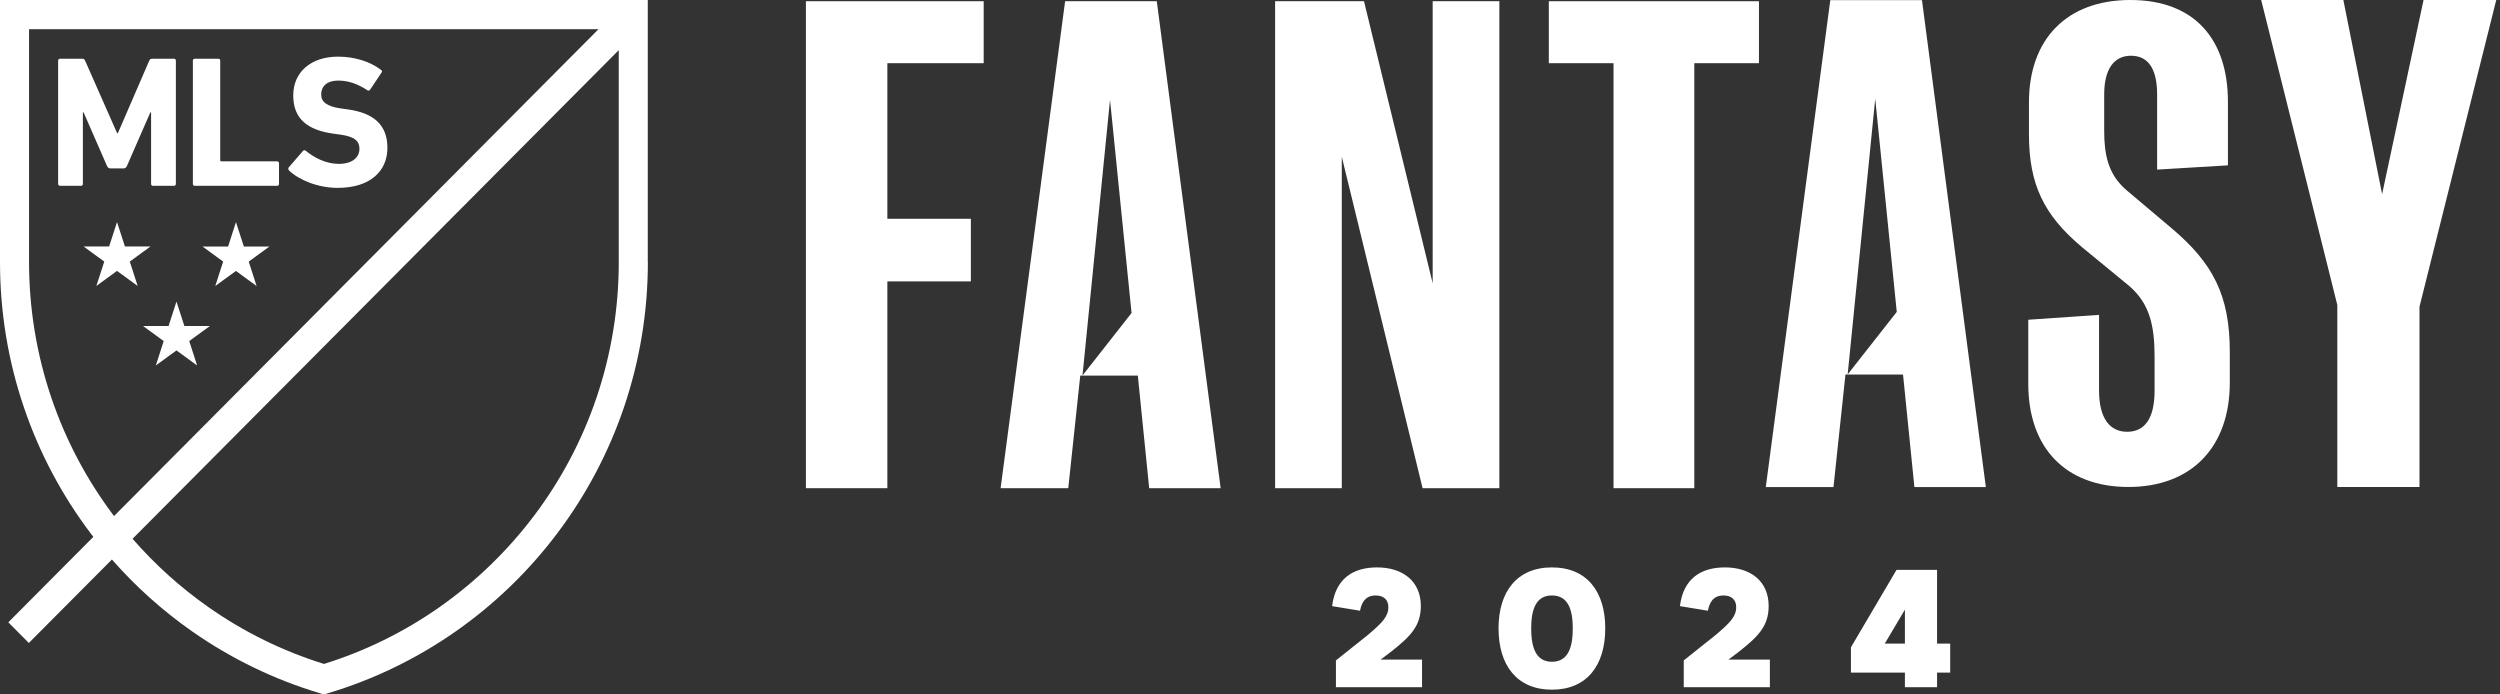 <svg width="108" height="30" viewBox="0 0 108 30" fill="none" xmlns="http://www.w3.org/2000/svg">
<rect x="0" y="0" width="108" height="30" fill="#333333" stroke="none"/>
<path d="M34.815 0.053H42.495V2.73H38.334V9.451H41.941V12.156H38.334V21.09H34.815V0.053Z" fill="white"/>
<path d="M49.975 0.053H46.013L43.226 21.09H46.149L46.667 16.227H49.154L49.645 21.09H52.732L49.973 0.053H49.975ZM46.764 16.218L47.953 4.315L48.883 13.522L46.766 16.218H46.764Z" fill="white"/>
<path d="M55.083 0.053H58.925L61.892 12.239V0.053H64.772V21.09H61.456L57.965 6.773V21.09H55.085V0.053H55.083Z" fill="white"/>
<path d="M69.702 2.73H66.909V0.053H75.987V2.73H73.194V21.09H69.704V2.73H69.702Z" fill="white"/>
<path d="M83.031 0.005H79.069L76.282 21.042H79.206L79.724 16.18H82.211L82.702 21.042H85.789L83.029 0.005H83.031ZM79.82 16.17L81.01 4.268L81.94 13.474L79.822 16.17H79.82Z" fill="white"/>
<path d="M87.622 16.586V13.813L90.679 13.603V16.873C90.679 18.077 91.148 18.653 91.892 18.653C92.636 18.653 93.078 18.104 93.078 16.873V15.409C93.078 14.049 92.858 13.106 91.975 12.348L89.937 10.673C88.285 9.287 87.651 7.952 87.651 5.806V4.42C87.651 1.699 89.276 0 92.031 0C94.785 0 96.246 1.675 96.246 4.396V7.143L93.188 7.327V4.083C93.188 2.931 92.775 2.408 92.058 2.408C91.342 2.408 90.901 2.957 90.901 4.083V5.652C90.901 6.673 91.067 7.535 91.865 8.216L93.82 9.865C95.611 11.382 96.327 12.768 96.327 15.202V16.537C96.327 19.311 94.674 21.037 91.948 21.037C89.221 21.037 87.622 19.336 87.622 16.59V16.586Z" fill="white"/>
<path d="M100.97 13.168L97.683 0H101.233L102.907 8.388L104.697 0H107.838L104.522 13.25V21.037H100.972V13.168H100.97Z" fill="white"/>
<path d="M7.598 7.948V2.619C7.598 2.57 7.567 2.537 7.517 2.537H6.577C6.513 2.537 6.472 2.562 6.448 2.619L5.092 5.752H5.059L3.676 2.619C3.652 2.562 3.613 2.537 3.549 2.537H2.592C2.544 2.537 2.511 2.57 2.511 2.619V7.946C2.511 7.995 2.544 8.028 2.592 8.028H3.501C3.549 8.028 3.58 7.995 3.58 7.946V4.855H3.611L4.623 7.17C4.655 7.243 4.704 7.276 4.776 7.276H5.329C5.402 7.276 5.45 7.243 5.483 7.17L6.495 4.855H6.527V7.946C6.527 7.995 6.558 8.028 6.607 8.028H7.515C7.563 8.028 7.596 7.995 7.596 7.946M12.477 7.228C12.438 7.276 12.453 7.332 12.486 7.364C12.912 7.777 13.739 8.116 14.59 8.116C16.004 8.116 16.736 7.382 16.736 6.388C16.736 5.393 16.142 4.879 15.016 4.725L14.726 4.685C14.101 4.597 13.875 4.394 13.875 4.079C13.875 3.732 14.123 3.481 14.606 3.481C15.056 3.481 15.457 3.627 15.874 3.9C15.916 3.925 15.955 3.916 15.988 3.876L16.478 3.142C16.517 3.085 16.51 3.054 16.462 3.021C16.004 2.666 15.328 2.447 14.606 2.447C13.425 2.447 12.668 3.118 12.668 4.126C12.668 5.134 13.287 5.619 14.396 5.773L14.685 5.813C15.337 5.901 15.528 6.104 15.528 6.426C15.528 6.812 15.207 7.079 14.637 7.079C14.066 7.079 13.568 6.805 13.208 6.514C13.167 6.481 13.12 6.481 13.087 6.523L12.477 7.226V7.228ZM8.413 8.028H11.972C12.02 8.028 12.053 7.995 12.053 7.946V7.051C12.053 7.002 12.02 6.97 11.972 6.97H9.563C9.53 6.97 9.514 6.954 9.514 6.921V2.619C9.514 2.57 9.482 2.537 9.433 2.537H8.413C8.365 2.537 8.332 2.57 8.332 2.619V7.946C8.332 7.995 8.365 8.028 8.413 8.028ZM9.64 11.301L9.299 12.356L10.192 11.705L11.085 12.356L10.745 11.301L11.638 10.65H10.535L10.193 9.595L9.854 10.65H8.749L9.642 11.301H9.64ZM6.179 14.083L7.072 14.734L6.731 15.789L7.623 15.138L8.516 15.789L8.175 14.734L9.068 14.083H7.965L7.623 13.028L7.282 14.083H6.177H6.179ZM4.162 12.354L5.055 11.703L5.948 12.354L5.607 11.3L6.5 10.648H5.397L5.055 9.594L4.714 10.648H3.611L4.504 11.3L4.162 12.354ZM26.731 11.315C26.731 13.329 26.405 15.307 25.764 17.195C25.144 19.021 24.239 20.729 23.076 22.273C21.924 23.801 20.547 25.131 18.985 26.229C17.451 27.305 15.773 28.129 13.996 28.682C12.217 28.129 10.538 27.305 9.006 26.229C7.794 25.379 6.696 24.388 5.726 23.275L26.73 2.167C26.73 5.113 26.73 11.268 26.73 11.317M25.856 1.261L4.926 22.294C4.926 22.294 4.917 22.282 4.912 22.275C3.749 20.73 2.844 19.023 2.223 17.197C1.582 15.309 1.255 13.331 1.255 11.317C1.255 11.263 1.255 3.545 1.255 1.261H25.856ZM27.984 11.317C27.984 11.255 27.984 0.63 27.984 0.63V0H0V0.63C0 0.63 0 11.255 0 11.317C0 13.47 0.348 15.586 1.036 17.606C1.699 19.559 2.668 21.385 3.913 23.037C3.952 23.089 3.994 23.141 4.032 23.193L0.359 26.884L1.246 27.776L4.835 24.17C5.857 25.336 7.013 26.373 8.285 27.265C9.981 28.453 11.841 29.356 13.815 29.946L13.994 30L14.173 29.946C16.147 29.356 18.006 28.453 19.703 27.265C21.373 26.094 22.845 24.671 24.075 23.037C25.32 21.387 26.287 19.559 26.952 17.606C27.638 15.586 27.988 13.472 27.988 11.317" fill="white"/>
<path d="M83.681 24.618V27.805H84.248V29.056H83.681V29.688H82.292V29.056H79.96V27.963L81.93 24.618H83.681ZM81.422 27.805H82.292V26.336L81.422 27.805Z" fill="white"/>
<path d="M72.738 29.688V28.529L74.101 27.443C74.74 26.909 75.004 26.626 75.004 26.231C75.004 25.902 74.793 25.724 74.457 25.724C74.147 25.724 73.884 25.856 73.779 26.383L72.573 26.185C72.718 25 73.476 24.512 74.516 24.512C75.636 24.512 76.406 25.118 76.406 26.178C76.406 27.021 75.985 27.476 75.129 28.147L74.668 28.496H76.459V29.688H72.738Z" fill="white"/>
<path d="M67.042 29.794C65.528 29.794 64.737 28.733 64.737 27.146C64.737 25.566 65.528 24.512 67.042 24.512C68.563 24.512 69.347 25.566 69.347 27.146C69.347 28.733 68.563 29.794 67.042 29.794ZM66.147 27.146C66.147 28.009 66.371 28.588 67.042 28.588C67.721 28.588 67.944 28.009 67.944 27.146C67.944 26.297 67.721 25.724 67.042 25.724C66.371 25.724 66.147 26.297 66.147 27.146Z" fill="white"/>
<path d="M57.712 29.688V28.529L59.075 27.443C59.714 26.909 59.977 26.626 59.977 26.231C59.977 25.902 59.766 25.724 59.43 25.724C59.121 25.724 58.857 25.856 58.752 26.383L57.547 26.185C57.692 25 58.449 24.512 59.49 24.512C60.609 24.512 61.38 25.118 61.38 26.178C61.38 27.021 60.958 27.476 60.102 28.147L59.641 28.496H61.432V29.688H57.712Z" fill="white"/>
</svg>
